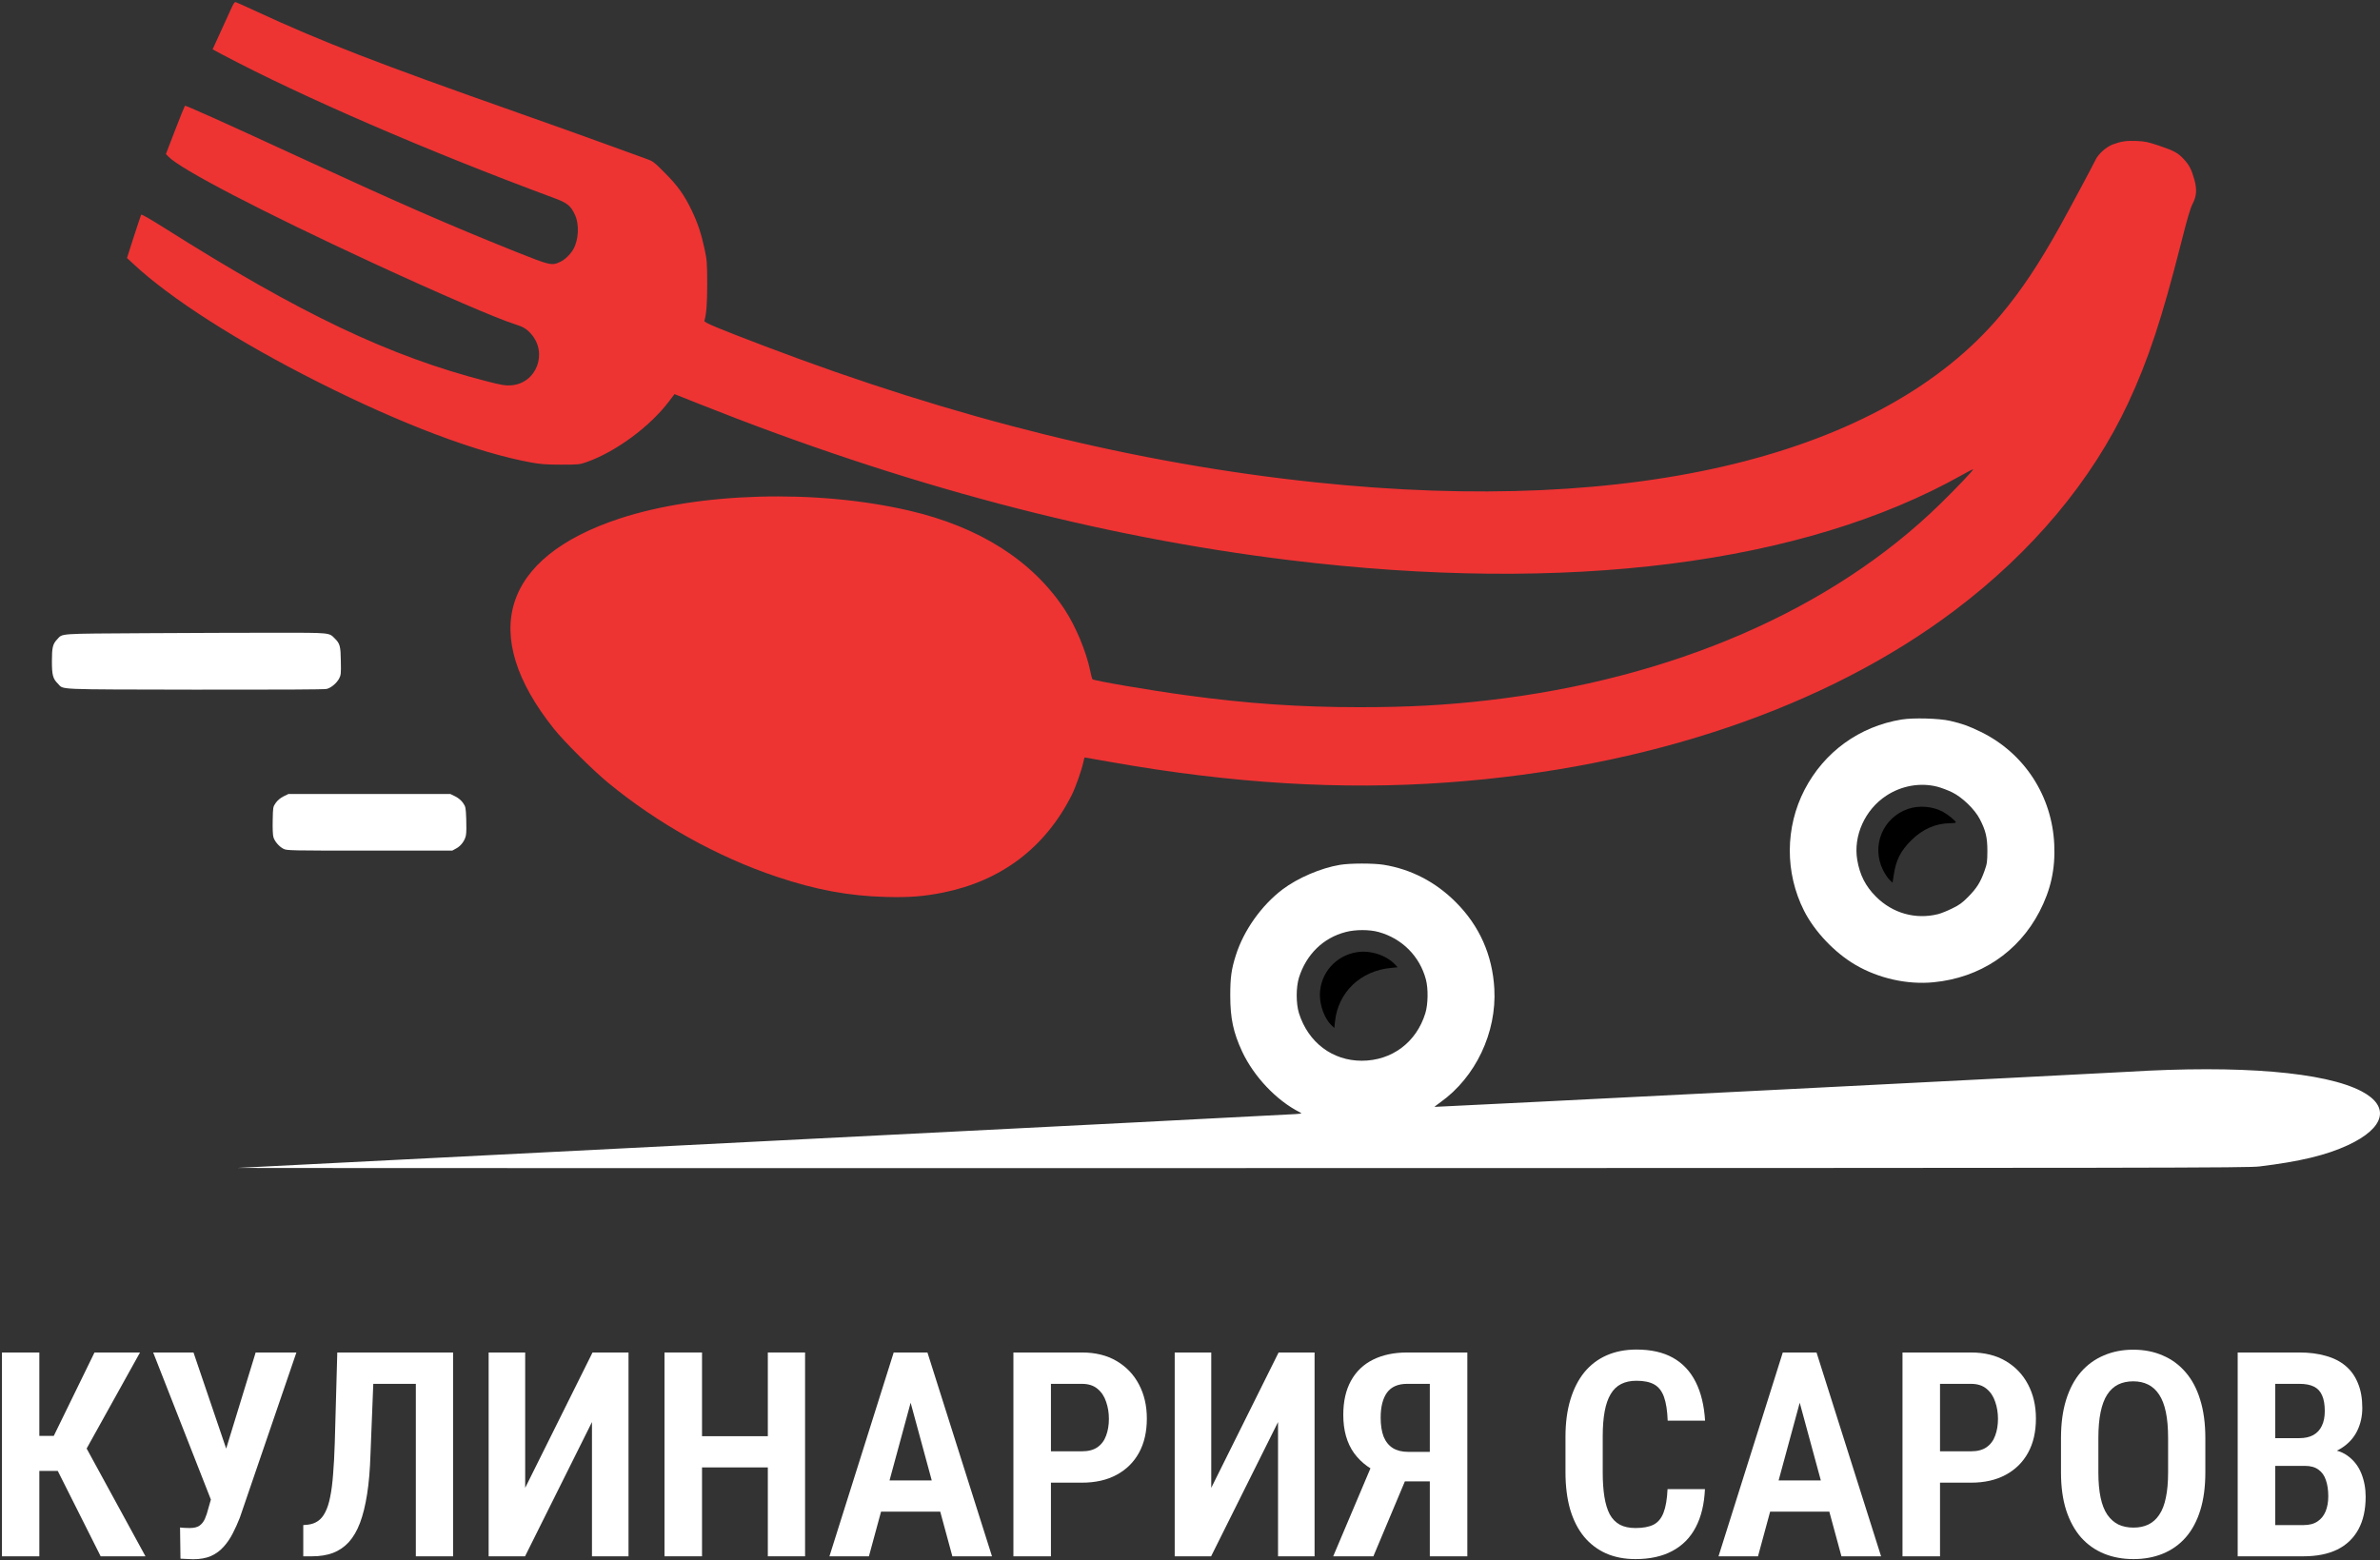 <?xml version="1.0" encoding="UTF-8"?> <svg xmlns="http://www.w3.org/2000/svg" width="581" height="381" viewBox="0 0 581 381" fill="none"><rect x="0" y="0" width="581" height="381" fill="#333333" stroke="none"/><path d="M56.563 1.831C56.206 2.611 55.024 5.243 53.908 7.653L51.901 12.047L54.399 13.385C73.627 23.579 104.566 36.985 135.17 48.317C138.471 49.544 139.275 50.168 140.323 52.377C141.461 54.763 141.282 58.6 139.921 60.92C139.141 62.214 137.914 63.396 136.732 63.953C134.702 64.913 134.3 64.823 125.712 61.388C109.652 54.942 97.785 49.767 73.828 38.725C53.507 29.357 45.298 25.676 45.142 25.832C45.053 25.944 43.96 28.62 42.733 31.81L40.502 37.61L41.105 38.234C44.027 41.313 64.013 51.707 91.004 64.199C107.154 71.671 121.63 77.917 125.779 79.189C127.653 79.769 128.523 80.282 129.571 81.442C133.854 86.171 130.954 93.71 124.686 94.089C123.348 94.178 122.5 94.045 118.775 93.085C95.086 86.996 73.404 76.69 40.056 55.611C36.599 53.447 34.569 52.265 34.458 52.421C34.391 52.555 33.565 55.009 32.651 57.842L31 62.994L32.561 64.444C41.618 72.898 57.924 83.338 77.62 93.264C98.053 103.569 116.411 110.507 129.727 112.938C132.003 113.339 133.296 113.451 136.955 113.451C141.282 113.451 141.461 113.429 143.2 112.826C150.338 110.306 158.681 104.149 163.321 97.993L164.659 96.231L170.771 98.662C220.536 118.47 268.071 131.051 314.735 136.761C382.68 145.059 440.186 137.787 479.021 115.949C480.426 115.146 481.631 114.544 481.675 114.589C481.832 114.722 477.839 118.938 473.645 123.043C447.235 148.873 408.199 165.826 363.14 171.001C352.879 172.183 343.689 172.674 331.934 172.674C317.256 172.674 304.475 171.804 289.529 169.752C280.651 168.547 267 166.205 266.688 165.848C266.599 165.737 266.331 164.8 266.13 163.752C265.171 159.112 262.628 152.978 259.907 148.829C252.033 136.873 239.05 128.619 221.83 124.649C199.189 119.407 170.592 120.232 151.186 126.634C122.589 136.092 116.768 154.829 135.192 177.916C137.735 181.106 144.628 187.954 148.398 191.077C160.577 201.115 175.098 209.212 189.62 214.074C199.211 217.287 207.197 218.759 216.164 219.004C221.941 219.16 225.399 218.893 230.15 217.956C244.448 215.078 255.155 206.981 261.647 194.088C262.517 192.371 264.011 188.155 264.435 186.214C264.591 185.523 264.747 184.943 264.769 184.943C264.814 184.943 267.669 185.456 271.149 186.058C300.705 191.3 327.472 192.928 353.325 191.054C402.064 187.552 445.74 172.741 477.125 149.074C496.13 134.753 510.673 117.355 519.529 98.394C524.414 87.91 527.738 77.873 532.422 59.425C533.961 53.313 534.697 50.837 535.255 49.767C536.236 47.871 536.348 46.265 535.679 43.833C534.987 41.38 534.452 40.331 533.158 38.926C531.708 37.342 530.838 36.851 527.091 35.58C524.347 34.665 523.678 34.509 521.604 34.42C519.105 34.309 517.811 34.509 515.759 35.268C514.176 35.87 512.235 37.587 511.566 39.015C510.874 40.465 505.008 51.417 502.822 55.343C497.714 64.511 493.431 70.935 488.412 76.913C459.704 111.198 399.165 125.987 321.204 117.778C277.506 113.183 233.34 102.276 186.698 84.52C175.165 80.126 171.842 78.743 171.953 78.363C172.466 76.534 172.645 74.081 172.645 69.173C172.622 64.11 172.578 63.507 172.02 60.898C171.239 57.195 170.325 54.429 168.875 51.417C167.023 47.558 165.417 45.328 162.272 42.183C159.64 39.528 159.395 39.35 157.811 38.792C156.896 38.48 152.569 36.896 148.219 35.312C143.87 33.728 133.988 30.182 126.248 27.46C92.075 15.415 78.825 10.285 62.786 2.879C60.154 1.652 57.812 0.604 57.589 0.537C57.299 0.448 57.076 0.715 56.563 1.831Z" fill="#EE3333"></path><path d="M35.425 154.606C13.944 154.74 15.35 154.628 13.967 156.1C12.874 157.238 12.673 158.108 12.673 161.454C12.673 164.845 12.918 165.737 14.145 166.941C15.64 168.436 12.874 168.324 47.538 168.391C67.747 168.414 79.257 168.369 79.77 168.213C80.863 167.923 82.157 166.83 82.781 165.692C83.228 164.822 83.272 164.488 83.205 161.432C83.161 157.796 82.982 157.127 81.733 155.9C80.305 154.45 80.729 154.494 67.212 154.494C60.475 154.494 46.154 154.539 35.425 154.606Z" fill="white"></path><path d="M464.209 175.685C453.926 177.358 445.338 183.582 440.543 192.794C435.769 202.007 435.702 213.071 440.409 222.395C442.996 227.481 447.881 232.633 452.967 235.6C458.611 238.901 465.615 240.463 472.017 239.838C483.348 238.745 492.717 232.499 497.87 222.595C500.613 217.309 501.751 212.245 501.483 206.245C500.97 194.356 494.189 183.916 483.594 178.719C480.671 177.292 479.088 176.712 476.009 175.998C473.333 175.395 467.087 175.217 464.209 175.685ZM472.909 192.081C473.868 192.326 475.519 192.95 476.567 193.464C479.021 194.668 482.077 197.613 483.304 199.999C484.754 202.788 485.155 204.505 485.155 207.806C485.133 210.461 485.088 210.862 484.441 212.669C483.482 215.391 482.545 216.885 480.471 218.982C478.999 220.476 478.307 220.967 476.567 221.815C475.407 222.395 473.846 223.019 473.132 223.198C467.645 224.581 462.001 222.997 457.964 218.937C455.421 216.417 454.016 213.651 453.391 209.992C452.387 204.081 455.265 197.702 460.462 194.289C464.187 191.835 468.76 191.032 472.909 192.081Z" fill="white"></path><path d="M465.816 197.501C459.614 199.62 456.759 206.557 459.681 212.446C460.127 213.338 460.819 214.387 461.243 214.788L462.001 215.524L462.291 213.695C462.827 210.015 463.964 207.762 466.619 205.13C469.34 202.431 472.597 201.025 476.076 201.003C476.835 201.003 477.459 200.914 477.459 200.802C477.459 200.468 475.563 198.906 474.337 198.237C471.838 196.876 468.515 196.586 465.816 197.501Z" fill="black"></path><path d="M69.181 194.467C68.401 194.869 67.754 195.427 67.308 196.051C66.639 197.01 66.639 197.077 66.572 200.289C66.527 202.297 66.594 203.903 66.75 204.416C67.062 205.464 68.133 206.713 69.226 207.271C70.051 207.673 70.721 207.695 90.239 207.695H110.403L111.34 207.182C112.545 206.557 113.526 205.197 113.749 203.903C113.861 203.345 113.883 201.583 113.816 199.955C113.705 197.144 113.682 196.988 113.036 196.051C112.589 195.427 111.943 194.869 111.162 194.467L109.935 193.865H90.172H70.408L69.181 194.467Z" fill="white"></path><path d="M327.072 211.175C322.477 211.933 316.811 214.364 313.108 217.153C307.955 221.056 303.606 227.168 301.687 233.258C300.594 236.693 300.327 238.723 300.327 243.05C300.327 248.627 301.063 252.084 303.226 256.746C306.082 262.858 311.613 268.702 317.257 271.558C317.904 271.892 317.904 271.892 316.253 272.026C315.339 272.115 257.119 275.082 186.877 278.629C116.635 282.175 58.683 285.12 58.058 285.164C57.456 285.209 167.56 285.231 302.758 285.209C529.479 285.187 548.796 285.164 551.584 284.808C561.488 283.603 567.89 282.064 573.176 279.61C582.21 275.417 583.549 270.175 576.522 266.472C567.6 261.765 546.833 260.025 519.463 261.698C512.771 262.1 350.27 270.331 350.203 270.264C350.159 270.242 350.806 269.728 351.653 269.126C360.219 263.014 365.394 252.107 364.792 241.4C364.323 233.169 361.156 226.053 355.401 220.298C350.471 215.346 344.448 212.223 337.779 211.152C335.28 210.751 329.525 210.751 327.072 211.175ZM336.552 227.57C342.262 229.153 346.567 233.459 348.084 239.147C348.686 241.377 348.62 245.259 347.95 247.4C345.764 254.516 339.764 258.999 332.425 258.999C325.243 258.999 319.354 254.516 317.101 247.4C316.365 245.013 316.365 241.087 317.101 238.701C318.885 233.035 323.034 228.975 328.522 227.57C330.864 226.945 334.344 226.945 336.552 227.57Z" fill="white"></path><path d="M331.354 232.477C326.067 233.258 322.23 237.674 322.208 242.939C322.208 245.615 323.39 248.738 324.974 250.277L325.732 251.014L325.889 249.474C326.625 242.292 332.112 237.028 339.562 236.336L341.191 236.18L340.566 235.511C338.447 233.258 334.61 231.986 331.354 232.477Z" fill="black"></path><path d="M562.665 357.92H552.479L552.445 351.152H561.298C562.665 351.152 563.804 350.902 564.716 350.4C565.65 349.876 566.345 349.124 566.801 348.145C567.279 347.165 567.519 345.968 567.519 344.556C567.519 342.961 567.302 341.685 566.869 340.728C566.459 339.748 565.798 339.03 564.887 338.574C563.975 338.118 562.79 337.891 561.332 337.891H555.419V380H546.259V330.234H561.332C563.725 330.234 565.867 330.508 567.758 331.055C569.672 331.579 571.29 332.399 572.611 333.516C573.933 334.632 574.936 336.045 575.619 337.754C576.326 339.44 576.679 341.445 576.679 343.77C576.679 345.82 576.257 347.7 575.414 349.409C574.571 351.118 573.284 352.52 571.552 353.613C569.843 354.707 567.667 355.334 565.023 355.493L562.665 357.92ZM562.323 380H549.711L553.607 372.378H562.323C563.736 372.378 564.875 372.082 565.741 371.489C566.63 370.897 567.291 370.076 567.724 369.028C568.157 367.957 568.373 366.727 568.373 365.337C568.373 363.833 568.179 362.523 567.792 361.406C567.427 360.29 566.824 359.435 565.98 358.843C565.16 358.228 564.055 357.92 562.665 357.92H554.188L554.257 351.152H564.818L566.972 353.784C569.478 353.761 571.506 354.308 573.056 355.425C574.605 356.541 575.733 357.988 576.439 359.766C577.146 361.52 577.499 363.411 577.499 365.439C577.499 368.607 576.907 371.273 575.722 373.438C574.537 375.602 572.816 377.243 570.561 378.359C568.305 379.453 565.559 380 562.323 380Z" fill="white"></path><path d="M538.363 351.152V359.526C538.363 363.035 537.953 366.112 537.133 368.755C536.312 371.398 535.128 373.608 533.578 375.386C532.029 377.14 530.172 378.462 528.007 379.351C525.842 380.239 523.45 380.684 520.829 380.684C518.186 380.684 515.782 380.239 513.617 379.351C511.452 378.462 509.584 377.14 508.012 375.386C506.462 373.608 505.255 371.398 504.389 368.755C503.546 366.112 503.124 363.035 503.124 359.526V351.152C503.124 347.575 503.546 344.442 504.389 341.753C505.232 339.064 506.428 336.82 507.978 335.02C509.55 333.219 511.418 331.864 513.583 330.952C515.748 330.018 518.14 329.551 520.761 329.551C523.404 329.551 525.797 330.018 527.938 330.952C530.103 331.864 531.96 333.219 533.51 335.02C535.082 336.82 536.278 339.064 537.099 341.753C537.942 344.442 538.363 347.575 538.363 351.152ZM529.271 359.526V351.084C529.271 348.646 529.089 346.549 528.725 344.795C528.36 343.04 527.813 341.616 527.084 340.522C526.355 339.406 525.455 338.586 524.384 338.062C523.336 337.537 522.128 337.275 520.761 337.275C519.371 337.275 518.14 337.537 517.069 338.062C516.021 338.586 515.132 339.406 514.403 340.522C513.697 341.616 513.161 343.04 512.797 344.795C512.432 346.549 512.25 348.646 512.25 351.084V359.526C512.25 361.919 512.432 363.97 512.797 365.679C513.161 367.388 513.708 368.778 514.438 369.849C515.189 370.92 516.09 371.717 517.138 372.241C518.209 372.743 519.439 372.993 520.829 372.993C522.196 372.993 523.404 372.743 524.452 372.241C525.523 371.717 526.412 370.92 527.118 369.849C527.847 368.778 528.383 367.388 528.725 365.679C529.089 363.97 529.271 361.919 529.271 359.526Z" fill="white"></path><path d="M481.146 362.021H470.79V354.365H481.146C482.719 354.365 483.983 354.035 484.94 353.374C485.92 352.69 486.627 351.745 487.06 350.537C487.515 349.329 487.743 347.962 487.743 346.436C487.743 344.954 487.515 343.564 487.06 342.266C486.627 340.944 485.92 339.884 484.94 339.087C483.983 338.289 482.719 337.891 481.146 337.891H473.593V380H464.433V330.234H481.146C484.451 330.234 487.276 330.929 489.623 332.319C491.993 333.709 493.816 335.623 495.092 338.062C496.368 340.477 497.006 343.245 497.006 346.367C497.006 349.603 496.368 352.383 495.092 354.707C493.816 357.031 491.993 358.831 489.623 360.107C487.276 361.383 484.451 362.021 481.146 362.021Z" fill="white"></path><path d="M440.541 338.096L429.159 380H419.521L435.209 330.234H441.225L440.541 338.096ZM449.53 380L438.148 338.096L437.362 330.234H443.446L459.203 380H449.53ZM449.838 361.475V369.097H427.006V361.475H449.838Z" fill="white"></path><path d="M407.079 363.594H416.205C416.046 367.262 415.294 370.373 413.949 372.925C412.628 375.454 410.725 377.38 408.241 378.701C405.78 380.023 402.784 380.684 399.252 380.684C396.563 380.684 394.159 380.216 392.04 379.282C389.921 378.325 388.121 376.947 386.64 375.146C385.181 373.346 384.065 371.136 383.29 368.516C382.538 365.872 382.162 362.853 382.162 359.458V350.811C382.162 347.415 382.561 344.396 383.358 341.753C384.156 339.11 385.295 336.877 386.776 335.054C388.28 333.231 390.103 331.852 392.245 330.918C394.387 329.984 396.802 329.517 399.491 329.517C403.046 329.517 406.02 330.189 408.412 331.533C410.805 332.878 412.65 334.849 413.949 337.446C415.248 340.021 416.011 343.166 416.239 346.88H407.113C407.022 344.465 406.726 342.55 406.225 341.138C405.723 339.702 404.937 338.677 403.866 338.062C402.795 337.446 401.337 337.139 399.491 337.139C398.056 337.139 396.814 337.401 395.766 337.925C394.717 338.449 393.863 339.269 393.202 340.386C392.541 341.479 392.051 342.881 391.732 344.59C391.413 346.299 391.254 348.35 391.254 350.742V359.458C391.254 361.759 391.391 363.765 391.664 365.474C391.938 367.183 392.37 368.607 392.963 369.746C393.578 370.863 394.398 371.706 395.424 372.275C396.449 372.822 397.725 373.096 399.252 373.096C401.098 373.096 402.567 372.822 403.661 372.275C404.755 371.706 405.564 370.737 406.088 369.37C406.635 367.98 406.965 366.055 407.079 363.594Z" fill="white"></path><path d="M351.879 361.714H341.591L338.173 360.312C334.869 359.082 332.328 357.248 330.551 354.81C328.796 352.349 327.919 349.238 327.919 345.479C327.919 342.174 328.546 339.395 329.799 337.139C331.052 334.86 332.852 333.14 335.199 331.978C337.546 330.815 340.315 330.234 343.505 330.234H358.202V380H349.042V337.891H343.505C341.272 337.891 339.631 338.608 338.583 340.044C337.558 341.479 337.045 343.507 337.045 346.128C337.045 347.974 337.284 349.523 337.763 350.776C338.264 352.007 339.016 352.941 340.019 353.579C341.021 354.194 342.274 354.502 343.778 354.502H351.845L351.879 361.714ZM344.633 357.715L335.268 380H325.458L334.892 357.715H344.633Z" fill="white"></path><path d="M295.688 363.286L312.128 330.234H320.912V380H311.991V347.222L295.653 380H286.767V330.234H295.688V363.286Z" fill="white"></path><path d="M264.105 362.021H253.749V354.365H264.105C265.678 354.365 266.942 354.035 267.899 353.374C268.879 352.69 269.586 351.745 270.019 350.537C270.474 349.329 270.702 347.962 270.702 346.436C270.702 344.954 270.474 343.564 270.019 342.266C269.586 340.944 268.879 339.884 267.899 339.087C266.942 338.289 265.678 337.891 264.105 337.891H256.552V380H247.392V330.234H264.105C267.41 330.234 270.235 330.929 272.582 332.319C274.952 333.709 276.775 335.623 278.051 338.062C279.327 340.477 279.965 343.245 279.965 346.367C279.965 349.603 279.327 352.383 278.051 354.707C276.775 357.031 274.952 358.831 272.582 360.107C270.235 361.383 267.41 362.021 264.105 362.021Z" fill="white"></path><path d="M223.5 338.096L212.118 380H202.479L218.168 330.234H224.184L223.5 338.096ZM232.489 380L221.107 338.096L220.321 330.234H226.405L242.162 380H232.489ZM232.797 361.475V369.097H209.965V361.475H232.797Z" fill="white"></path><path d="M189.662 350.674V358.296H168.983V350.674H189.662ZM171.376 330.234V380H162.216V330.234H171.376ZM196.532 330.234V380H187.44V330.234H196.532Z" fill="white"></path><path d="M128.207 363.286L144.647 330.234H153.432V380H144.511V347.222L128.173 380H119.286V330.234H128.207V363.286Z" fill="white"></path><path d="M103.769 330.234V337.891H83.739V330.234H103.769ZM110.604 330.234V380H101.513V330.234H110.604ZM82.338 330.234H91.43L90.439 355.151C90.325 358.843 90.051 362.067 89.618 364.824C89.185 367.581 88.604 369.928 87.875 371.865C87.146 373.779 86.234 375.34 85.141 376.548C84.047 377.733 82.759 378.61 81.278 379.18C79.797 379.727 78.111 380 76.22 380H74.032V372.378L75.194 372.275C76.129 372.161 76.938 371.865 77.621 371.387C78.328 370.908 78.92 370.19 79.398 369.233C79.9 368.276 80.299 367.046 80.595 365.542C80.914 364.015 81.153 362.17 81.312 360.005C81.495 357.817 81.632 355.265 81.723 352.349L82.338 330.234Z" fill="white"></path><path d="M52.602 362.227L62.411 330.234H72.357L58.549 370.566C58.025 371.911 57.444 373.198 56.806 374.429C56.19 375.636 55.45 376.719 54.584 377.676C53.741 378.633 52.715 379.385 51.508 379.932C50.3 380.456 48.842 380.718 47.133 380.718C46.7 380.718 46.164 380.695 45.526 380.649C44.888 380.627 44.398 380.604 44.057 380.581L43.954 372.959C44.182 373.005 44.569 373.039 45.116 373.062C45.686 373.084 46.073 373.096 46.278 373.096C47.349 373.096 48.158 372.902 48.705 372.515C49.275 372.104 49.719 371.535 50.038 370.806C50.357 370.076 50.63 369.245 50.858 368.311L52.602 362.227ZM47.235 330.234L55.951 355.869L58.583 366.396L51.645 366.567L37.392 330.234H47.235Z" fill="white"></path><path d="M9.604 330.234V380H0.478V330.234H9.604ZM34.179 330.234L18.114 359.15H7.313L6.015 350.605H13.124L23.07 330.234H34.179ZM24.574 380L13.329 357.612L19.413 350.503L35.512 380H24.574Z" fill="white"></path></svg> 